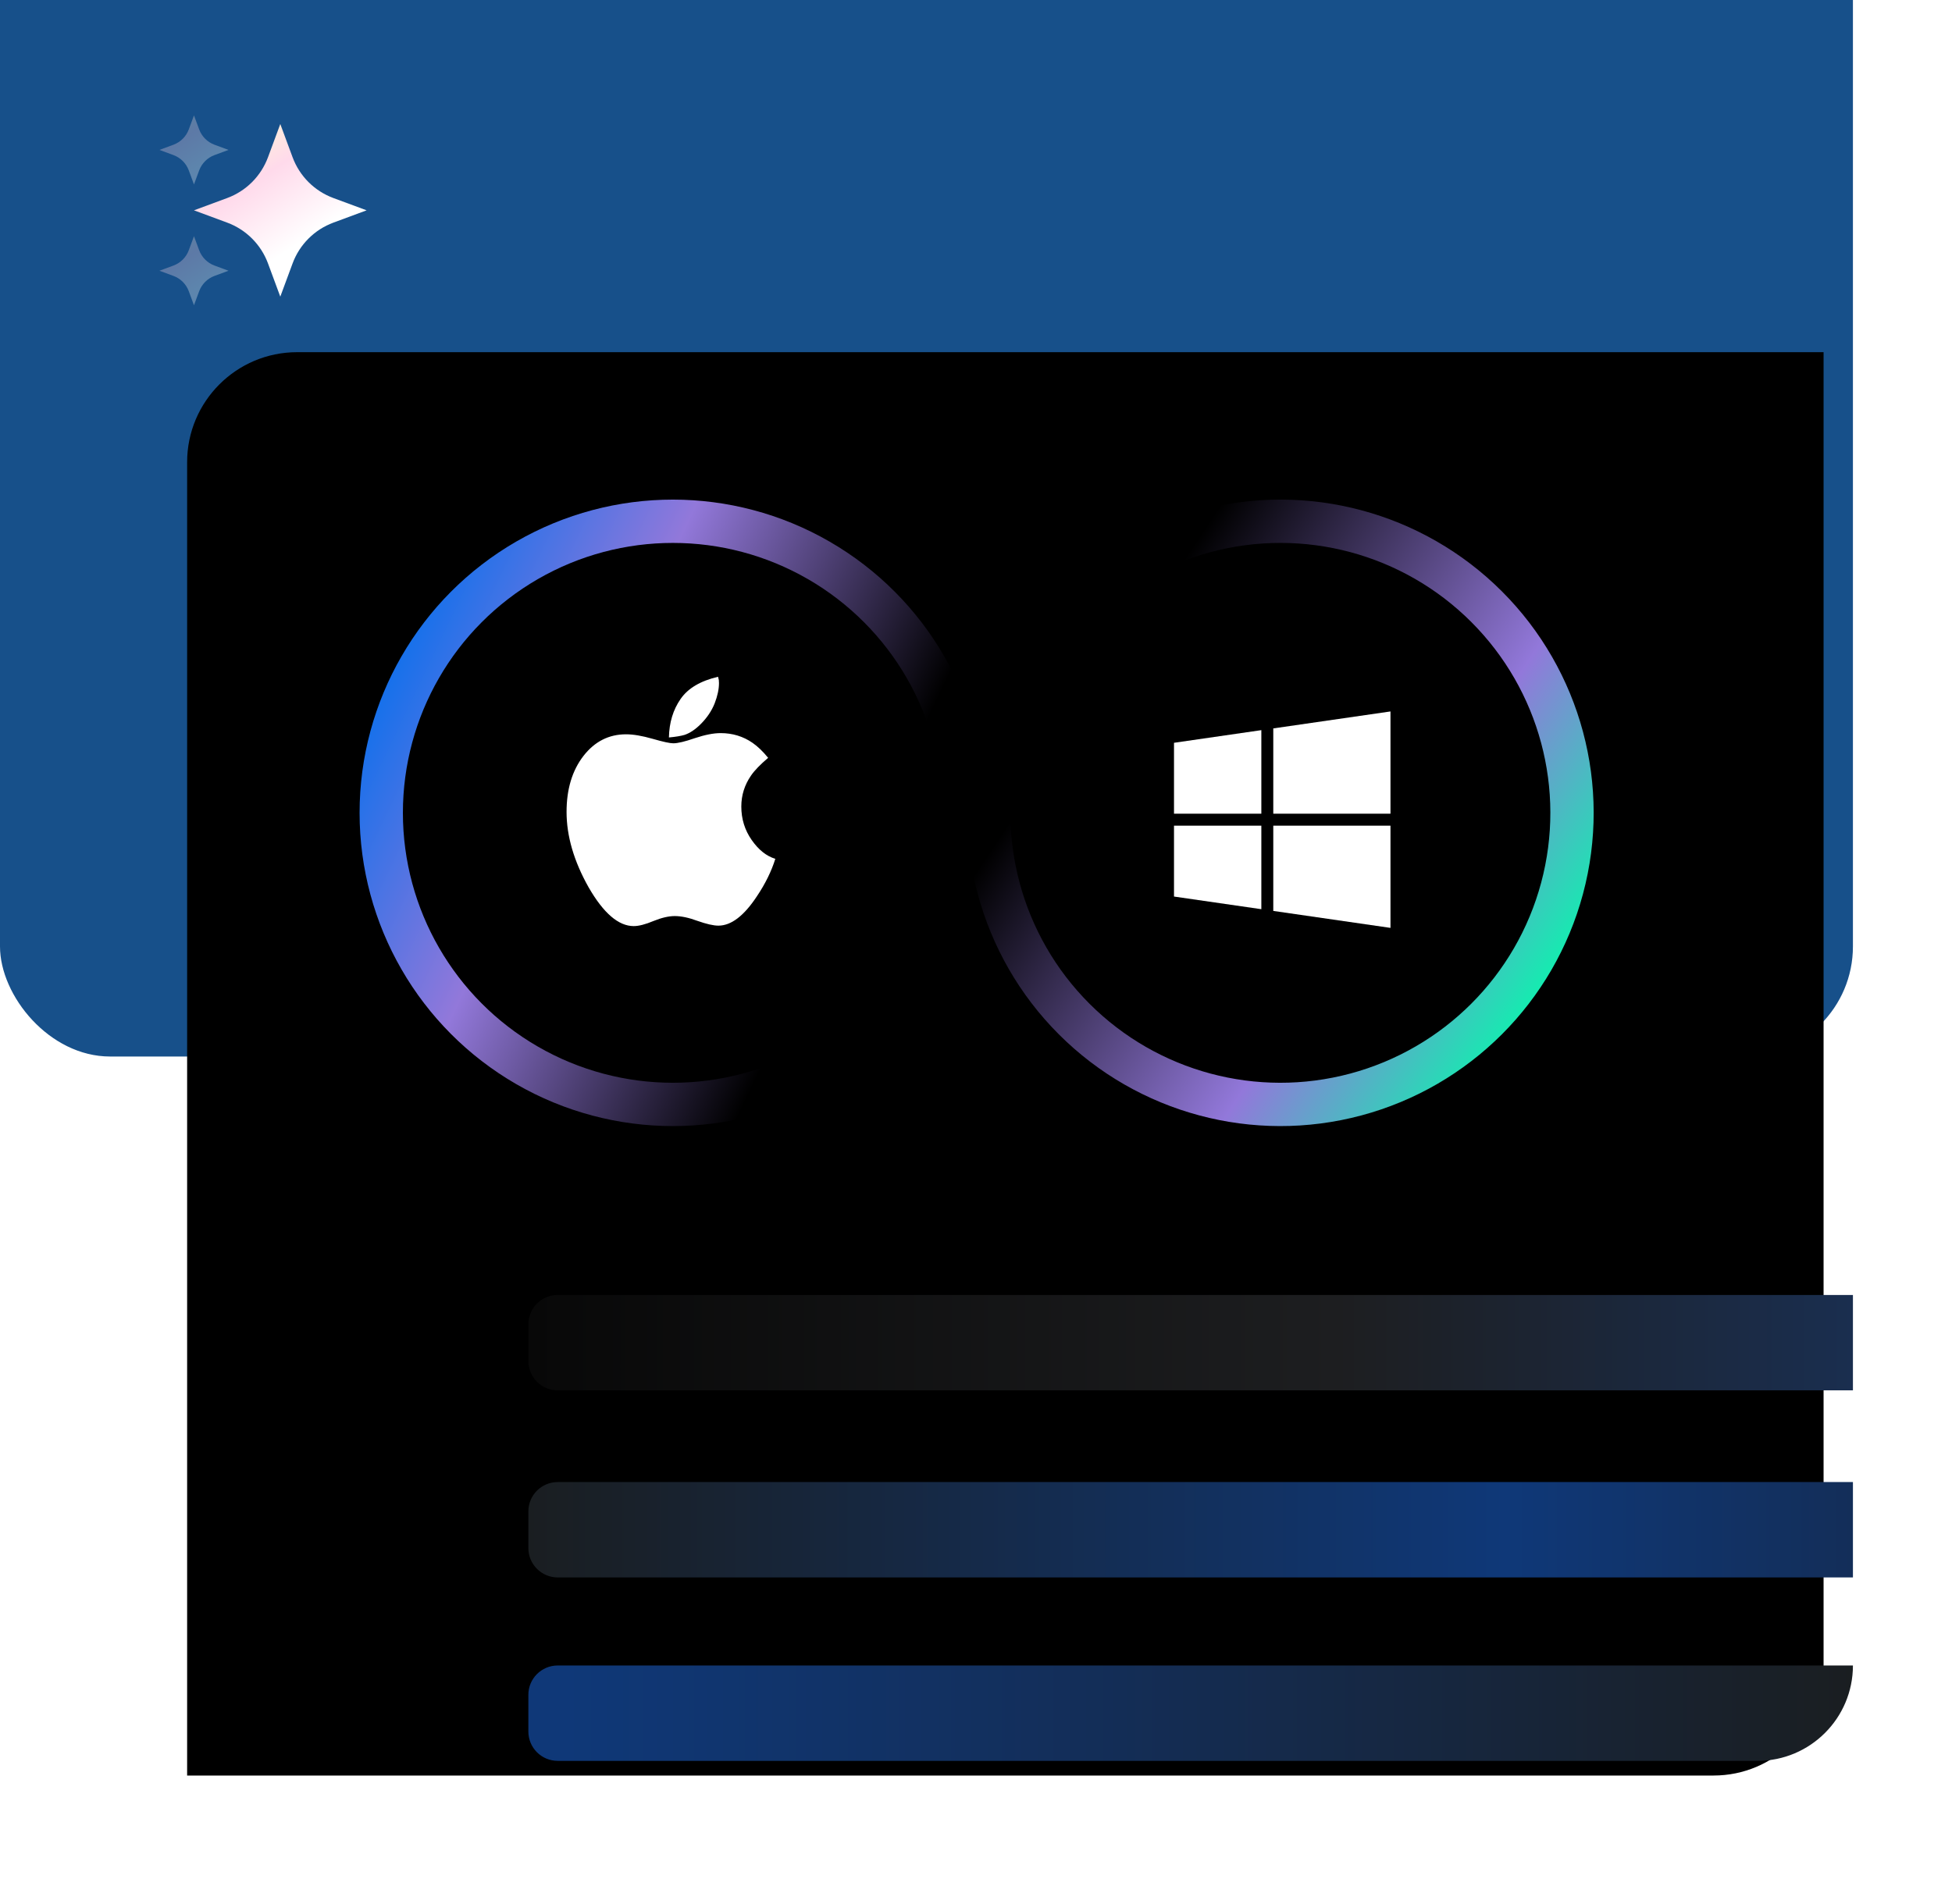 <svg width="532" height="519" viewBox="0 0 532 519" fill="none" xmlns="http://www.w3.org/2000/svg">
<g filter="url(#filter0_i_8466_8540)">
<rect width="505" height="480" rx="30" fill="url(#paint0_linear_8466_8540)"/>
</g>
<g filter="url(#filter1_d_8466_8540)">
<path d="M59 122C59 105.431 72.431 92 89 92H505V450C505 466.569 491.569 480 475 480H59V122Z" fill="black"/>
</g>
<circle cx="183.386" cy="221.576" r="79.483" stroke="url(#paint1_linear_8466_8540)" stroke-width="11.806"/>
<circle cx="348.953" cy="221.576" r="79.483" transform="rotate(-165 348.953 221.576)" stroke="url(#paint2_linear_8466_8540)" stroke-width="11.806"/>
<g clip-path="url(#clip0_8466_8540)">
<path d="M211.308 234.109C210.247 237.513 208.573 240.916 206.285 244.32C202.772 249.657 199.273 252.326 195.789 252.326C194.454 252.326 192.548 251.89 190.07 251.02C187.728 250.149 185.672 249.714 183.903 249.714C182.243 249.714 180.309 250.163 178.103 251.061C175.897 251.986 174.1 252.449 172.711 252.449C168.573 252.449 164.474 248.923 160.416 241.87C156.414 234.763 154.412 227.914 154.412 221.325C154.412 215.117 155.951 210.025 159.028 206.048C162.078 202.127 165.944 200.167 170.627 200.167C172.588 200.167 174.999 200.575 177.858 201.393C180.69 202.21 182.568 202.619 183.494 202.619C184.72 202.619 186.667 202.156 189.336 201.23C192.113 200.305 194.468 199.842 196.402 199.842C199.642 199.842 202.542 200.727 205.103 202.497C206.519 203.478 207.935 204.84 209.35 206.583C207.199 208.407 205.646 210.013 204.693 211.402C202.923 213.963 202.038 216.781 202.038 219.856C202.038 223.233 202.977 226.269 204.856 228.965C206.734 231.661 208.885 233.376 211.308 234.111V234.109ZM195.951 186.198C195.951 187.858 195.556 189.71 194.766 191.754C193.949 193.796 192.682 195.674 190.967 197.39C189.497 198.86 188.026 199.84 186.554 200.331C185.546 200.63 184.131 200.862 182.307 201.027C182.389 196.969 183.451 193.47 185.493 190.53C187.507 187.616 190.911 185.601 195.704 184.484C195.731 184.567 195.766 184.716 195.807 184.933C195.848 185.149 195.882 185.299 195.91 185.381C195.91 185.489 195.917 185.626 195.93 185.79C195.944 185.955 195.951 186.092 195.951 186.2V186.198Z" fill="white"/>
</g>
<g clip-path="url(#clip1_8466_8540)">
<path d="M319.963 221.809H343.767V199.032L319.963 202.481V221.809ZM347.022 198.56V221.809H378.963V193.936L347.022 198.56ZM319.963 244.393L343.767 247.84V225.065H319.963V244.393ZM347.022 248.312L378.963 252.937V225.065H347.022V248.312Z" fill="white"/>
</g>
<path d="M144 361C144 356.582 147.582 353 152 353H505V379H152C147.582 379 144 375.418 144 371V361Z" fill="url(#paint3_linear_8466_8540)"/>
<path d="M144 412C144 407.582 147.582 404 152 404H505V430H152C147.582 430 144 426.418 144 422V412Z" fill="url(#paint4_linear_8466_8540)"/>
<path d="M505 454C505 468.359 493.359 480 479 480L152 480C147.582 480 144 476.418 144 472L144 462C144 457.582 147.582 454 152 454L505 454Z" fill="url(#paint5_linear_8466_8540)"/>
<mask id="mask0_8466_8540" style="mask-type:luminance" maskUnits="userSpaceOnUse" x="29" y="17" width="81" height="81">
<path d="M109.666 17H29V97.666H109.666V17Z" fill="white"/>
</mask>
<g mask="url(#mask0_8466_8540)">
<path d="M76.391 33.807L79.742 42.863C81.648 48.015 85.71 52.077 90.862 53.983L99.918 57.334L90.862 60.685C85.71 62.592 81.648 66.654 79.742 71.806L76.391 80.862L73.04 71.806C71.133 66.654 67.071 62.592 61.919 60.685L52.863 57.334L61.919 53.983C67.071 52.077 71.133 48.015 73.04 42.863L76.391 33.807Z" fill="url(#paint6_linear_8466_8540)"/>
<path opacity="0.3" d="M52.866 31.453L54.282 35.279C54.996 37.211 56.52 38.734 58.452 39.449L62.277 40.864L58.452 42.28C56.52 42.995 54.996 44.518 54.282 46.45L52.866 50.275L51.451 46.45C50.736 44.518 49.212 42.995 47.281 42.28L43.455 40.864L47.281 39.449C49.212 38.734 50.736 37.211 51.451 35.279L52.866 31.453Z" fill="url(#paint7_linear_8466_8540)"/>
<path opacity="0.3" d="M52.866 64.39L54.282 68.215C54.996 70.147 56.52 71.67 58.452 72.385L62.277 73.801L58.452 75.216C56.52 75.931 54.996 77.454 54.282 79.386L52.866 83.212L51.451 79.386C50.736 77.454 49.212 75.931 47.281 75.216L43.455 73.801L47.281 72.385C49.212 71.67 50.736 70.147 51.451 68.215L52.866 64.39Z" fill="url(#paint8_linear_8466_8540)"/>
</g>
<defs>
<filter id="filter0_i_8466_8540" x="0" y="-118" width="505" height="598" filterUnits="userSpaceOnUse" color-interpolation-filters="sRGB">
<feFlood flood-opacity="0" result="BackgroundImageFix"/>
<feBlend mode="normal" in="SourceGraphic" in2="BackgroundImageFix" result="shape"/>
<feColorMatrix in="SourceAlpha" type="matrix" values="0 0 0 0 0 0 0 0 0 0 0 0 0 0 0 0 0 0 127 0" result="hardAlpha"/>
<feOffset dy="-192"/>
<feGaussianBlur stdDeviation="59"/>
<feComposite in2="hardAlpha" operator="arithmetic" k2="-1" k3="1"/>
<feColorMatrix type="matrix" values="0 0 0 0 0.38 0 0 0 0 0.31 0 0 0 0 0.502 0 0 0 1 0"/>
<feBlend mode="normal" in2="shape" result="effect1_innerShadow_8466_8540"/>
</filter>
<filter id="filter1_d_8466_8540" x="16.5" y="61.5" width="515" height="457" filterUnits="userSpaceOnUse" color-interpolation-filters="sRGB">
<feFlood flood-opacity="0" result="BackgroundImageFix"/>
<feColorMatrix in="SourceAlpha" type="matrix" values="0 0 0 0 0 0 0 0 0 0 0 0 0 0 0 0 0 0 127 0" result="hardAlpha"/>
<feOffset dx="-8" dy="4"/>
<feGaussianBlur stdDeviation="17.25"/>
<feComposite in2="hardAlpha" operator="out"/>
<feColorMatrix type="matrix" values="0 0 0 0 0 0 0 0 0 0 0 0 0 0 0 0 0 0 0.25 0"/>
<feBlend mode="normal" in2="BackgroundImageFix" result="effect1_dropShadow_8466_8540"/>
<feBlend mode="normal" in="SourceGraphic" in2="effect1_dropShadow_8466_8540" result="shape"/>
</filter>
<linearGradient id="paint0_linear_8466_8540" x1="13.5" y1="137.682" x2="-10.247" y2="45.031" gradientUnits="userSpaceOnUse">
<stop stop-color="#17508A"/>
<stop offset="1" stop-color="#020B14"/>
</linearGradient>
<linearGradient id="paint1_linear_8466_8540" x1="98" y1="178.882" x2="230.816" y2="242.327" gradientUnits="userSpaceOnUse">
<stop stop-color="#006FEE"/>
<stop offset="0.441" stop-color="#9278DA"/>
<stop offset="1" stop-color="#9278DA" stop-opacity="0"/>
</linearGradient>
<linearGradient id="paint2_linear_8466_8540" x1="263.567" y1="178.883" x2="410.119" y2="228.316" gradientUnits="userSpaceOnUse">
<stop stop-color="#00FFA9"/>
<stop offset="0.395" stop-color="#9278DA"/>
<stop offset="1" stop-color="#9278DA" stop-opacity="0"/>
</linearGradient>
<linearGradient id="paint3_linear_8466_8540" x1="144" y1="366" x2="505" y2="366" gradientUnits="userSpaceOnUse">
<stop stop-color="#080808"/>
<stop offset="0.611" stop-color="#1D1E20"/>
<stop offset="1" stop-color="#1A2E4F"/>
</linearGradient>
<linearGradient id="paint4_linear_8466_8540" x1="144" y1="417" x2="505" y2="417" gradientUnits="userSpaceOnUse">
<stop stop-color="#1A1E21"/>
<stop offset="0.737" stop-color="#0F3878"/>
<stop offset="1" stop-color="#132E59"/>
</linearGradient>
<linearGradient id="paint5_linear_8466_8540" x1="505" y1="467" x2="154.09" y2="467" gradientUnits="userSpaceOnUse">
<stop stop-color="#1A1E21"/>
<stop offset="0.601" stop-color="#132E59"/>
<stop offset="1" stop-color="#0F3878"/>
</linearGradient>
<linearGradient id="paint6_linear_8466_8540" x1="55.271" y1="35.352" x2="87.785" y2="85.054" gradientUnits="userSpaceOnUse">
<stop stop-color="#FFFECF"/>
<stop offset="0.328" stop-color="#FFDAEB"/>
<stop offset="0.679" stop-color="white"/>
</linearGradient>
<linearGradient id="paint7_linear_8466_8540" x1="44.418" y1="32.071" x2="57.424" y2="51.952" gradientUnits="userSpaceOnUse">
<stop stop-color="#FFFECF"/>
<stop offset="0.328" stop-color="#FFDAEB"/>
<stop offset="0.679" stop-color="white"/>
</linearGradient>
<linearGradient id="paint8_linear_8466_8540" x1="44.418" y1="65.008" x2="57.424" y2="84.888" gradientUnits="userSpaceOnUse">
<stop stop-color="#FFFECF"/>
<stop offset="0.328" stop-color="#FFDAEB"/>
<stop offset="0.679" stop-color="white"/>
</linearGradient>
<clipPath id="clip0_8466_8540">
<rect width="73.196" height="73.196" fill="white" transform="translate(146.404 184.479)"/>
</clipPath>
<clipPath id="clip1_8466_8540">
<rect width="59.029" height="59.029" fill="white" transform="translate(319.949 193.922)"/>
</clipPath>
</defs>
</svg>
